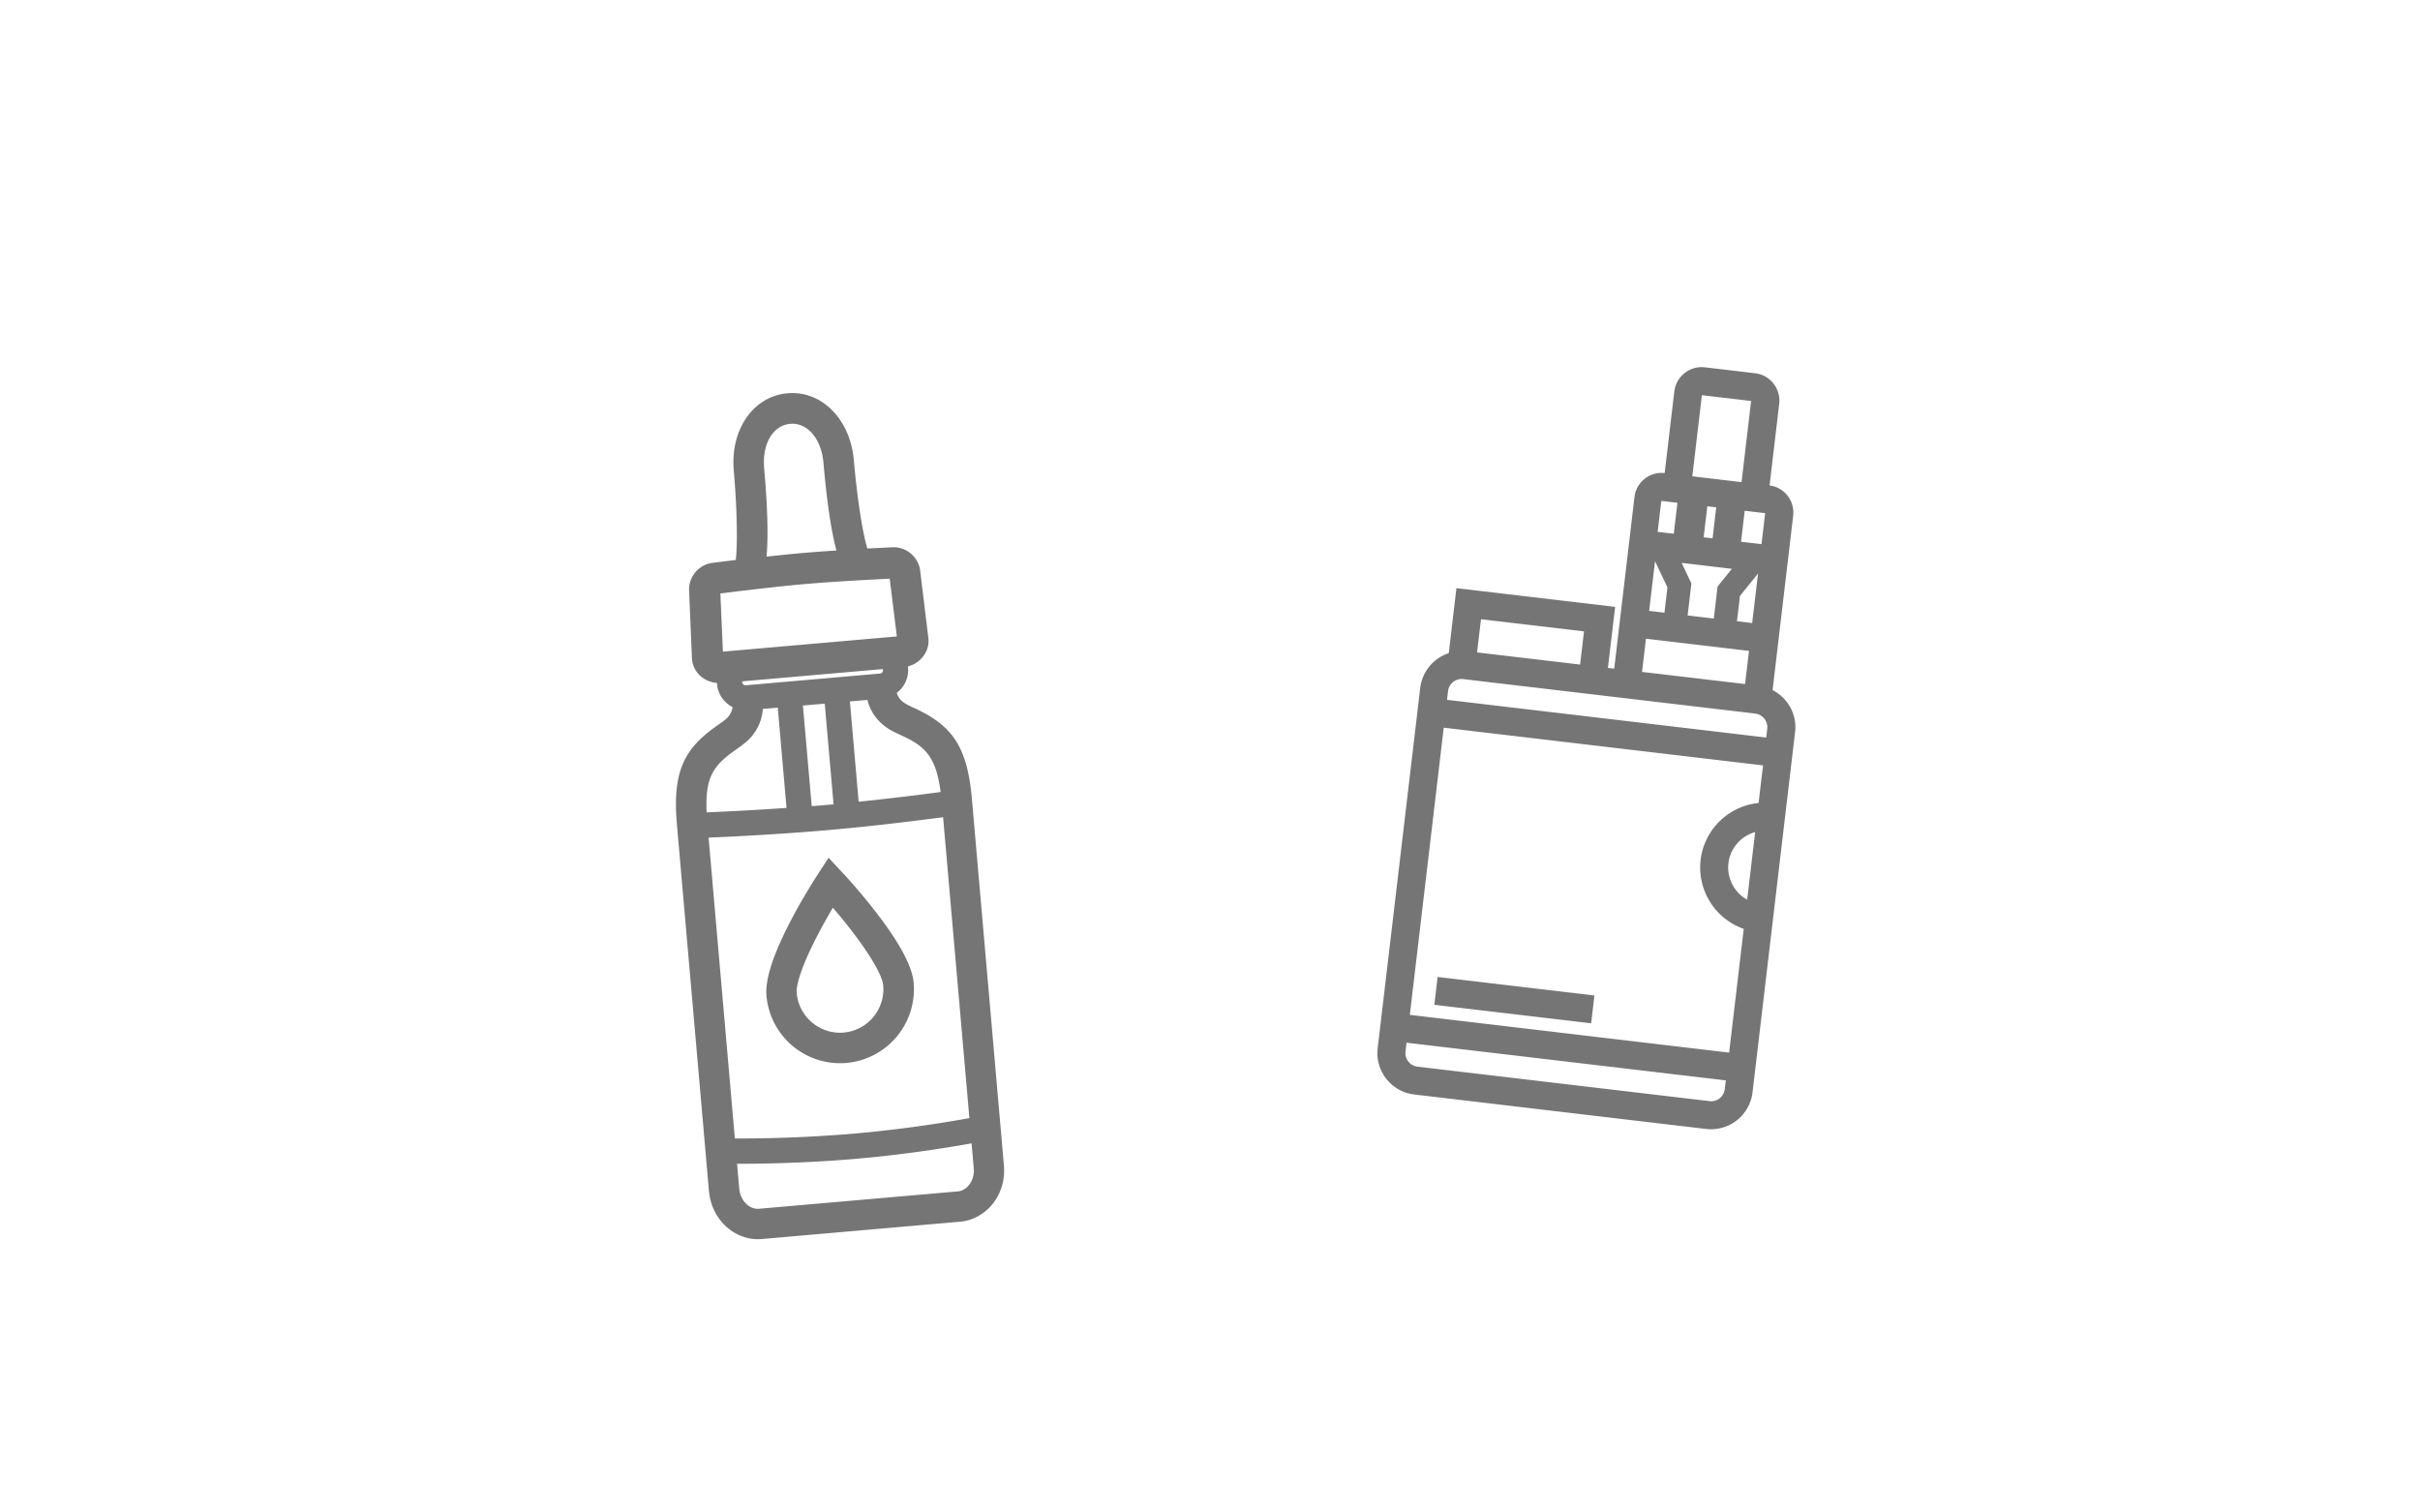 <svg width="96" height="60" fill="none" xmlns="http://www.w3.org/2000/svg"><path d="M31.24 15.602c1.36-.12 2.49 1.035 2.631 2.653.124 1.417.326 2.754.507 3.403l.03.1.934-.045a1.071 1.071 0 0 1 1.144.824l.012.065.325 2.67a.996.996 0 0 1-.21.777 1.1 1.1 0 0 1-.47.347l-.08.028-.048.012.006.05c.032.366-.115.713-.382.947l-.065.053.015.047a.716.716 0 0 0 .261.334l.06.04.066.038c.113.06.211.107.315.153 1.398.653 2.046 1.413 2.25 3.443l.013.143 1.271 14.554c.073.835-.326 1.623-1.02 2.004-.19.106-.392.177-.599.208l-.104.013-7.895.69a1.745 1.745 0 0 1-.729-.096c-.719-.246-1.235-.909-1.343-1.707l-.011-.096L26.852 32.7c-.182-2.09.292-2.979 1.522-3.864l.27-.19a2.65 2.65 0 0 0 .097-.075.802.802 0 0 0 .299-.42l.012-.055.006-.048-.007-.003a1.129 1.129 0 0 1-.582-.75l-.015-.076-.009-.078-.003-.05-.068-.006a1.105 1.105 0 0 1-.455-.167l-.067-.048-.065-.052a1.016 1.016 0 0 1-.335-.66l-.004-.075-.113-2.679a1.07 1.07 0 0 1 .926-1.076l.925-.114.005-.033c.068-.599.048-1.859-.057-3.2l-.026-.31c-.142-1.62.767-2.95 2.131-3.07zm-2.001 30.566l.086.987c.032.36.253.668.541.765a.612.612 0 0 0 .18.034l.056-.002 7.9-.69a.533.533 0 0 0 .226-.072c.251-.138.413-.445.404-.78l-.004-.071-.086-.983-.042.008c-1.226.22-2.7.433-4.198.574l-.321.03c-1.473.128-2.97.187-4.307.198l-.435.002zm-1.13-12.94l1.042 11.936h.066a54.764 54.764 0 0 0 4.37-.17l.307-.025a50.822 50.822 0 0 0 4.066-.527l.495-.087-1.043-11.936-.879.112c-1.078.135-2.056.246-3.05.341l-.641.059c-1.404.122-3.038.222-4.37.282l-.364.015zm4.76.798l.638.685a23.222 23.222 0 0 1 1.358 1.626c.817 1.081 1.323 1.99 1.38 2.65a2.938 2.938 0 0 1-2.668 3.179 2.93 2.93 0 0 1-3.172-2.669c-.058-.66.283-1.642.9-2.85.22-.43.464-.865.717-1.286l.122-.203.166-.268.14-.218.42-.646zm.17 1.983l-.016.028c-.85 1.438-1.464 2.818-1.417 3.358.082.945.92 1.649 1.865 1.566a1.726 1.726 0 0 0 1.566-1.865c-.046-.527-.847-1.73-1.881-2.95l-.117-.136zm-.322-8.096l-.866.076.35 3.992.456-.038.41-.035-.35-3.995zm1.693-.147l-.695.06.347 3.979.18-.019c.76-.08 1.517-.168 2.232-.257l.84-.11-.008-.06c-.168-1.219-.535-1.69-1.34-2.087l-.36-.17-.194-.094c-.532-.286-.843-.696-.98-1.16l-.022-.082zm-3.556.306l-.592.051-.008.086a1.884 1.884 0 0 1-.677 1.24l-.085.07-.12.093-.215.152c-.88.62-1.178 1.094-1.128 2.409l.002.053.553-.024c.703-.033 1.532-.079 2.35-.134l.267-.019-.347-3.977zm4.165-1.53l-5.573.487-.002.011v.026a.131.131 0 0 0 .116.119h.026l5.322-.465a.13.13 0 0 0 .115-.167l-.004-.01zm-3.2-3.363c-.277.025-.584.056-.916.09l-.608.068-.853.099-.865.106.1 2.308 6.9-.603-.283-2.292-1.094.058-.757.046-.48.031c-.321.022-.619.045-.888.067l-.257.022zm-.474-6.365c-.672.059-1.117.783-1.032 1.758l.046.56c.09 1.197.108 2.1.064 2.755l-.015.193.944-.098.349-.033.488-.041.421-.032.572-.039c-.194-.71-.36-1.774-.498-3.28l-.017-.191c-.086-.977-.648-1.611-1.322-1.552zm38.278-2.008c.577.069.997.577.963 1.15l-.006.064-.382 3.238.051.007c.517.092.892.544.892 1.064l-.002.065-.005.064-.817 6.92.013.006c.555.289.906.87.891 1.498l-.004.082-.008.08-1.688 14.292a1.657 1.657 0 0 1-1.76 1.457l-.078-.007-11.581-1.368a1.656 1.656 0 0 1-1.458-1.76l.008-.078 1.688-14.293a1.656 1.656 0 0 1 1.03-1.34l.077-.03.025-.007.304-2.578 6.295.743-.286 2.42.25.03.804-6.81c.065-.549.532-.954 1.072-.955l.065.002.06.005.383-3.239c.066-.555.54-.965 1.086-.964l.064.002.064.005 1.99.236zm-1.16 28.053l-12.667-1.495-.04.346a.546.546 0 0 0 .425.596l.051.008 11.585 1.368a.543.543 0 0 0 .596-.424l.008-.052.041-.347zm1.475-12.496l-12.666-1.496-1.345 11.393 12.666 1.497.58-4.91-.019-.006a2.579 2.579 0 0 1-1.7-2.637l.008-.09a2.577 2.577 0 0 1 2.188-2.246l.112-.013.176-1.492zM63.25 39.49l-.13 1.104-6.221-.734.13-1.104 6.221.734zm6.376-6.48l-.056.015c-.533.173-.936.641-1.004 1.218a1.463 1.463 0 0 0 .693 1.418l.05.029.317-2.68zm.003-4.703l-11.581-1.367a.543.543 0 0 0-.596.425l-.009.051-.04.346 12.662 1.496.04-.346a.546.546 0 0 0-.425-.596l-.051-.009zm-.248-2.487l-4.087-.483-.155 1.317 4.087.482.156-1.316zm-6.544-.773l-4.087-.482-.156 1.316 4.087.482.156-1.316zm5.864-2.482l-1.991-.236.387.817-.15 1.27 1.038.123.15-1.27.566-.704zm1.04.185l-.718.891-.118 1.004.603.07.232-1.965zm-4.087-.488l-.233 1.971.607.072.118-1.003-.492-1.04zm4.369-1.906l-.144-.015-.668-.08-.145 1.23.812.095.145-1.23zm-1.94-.23l-.355-.041-.145 1.229.354.041.145-1.229zm-1.54-.181l-.637-.075-.018.157h-.004l-.126 1.071.64.075.145-1.228zm2.924-4.038l-1.954-.23-.38 3.218 1.953.231.38-3.219z" fill="#757575"/></svg>